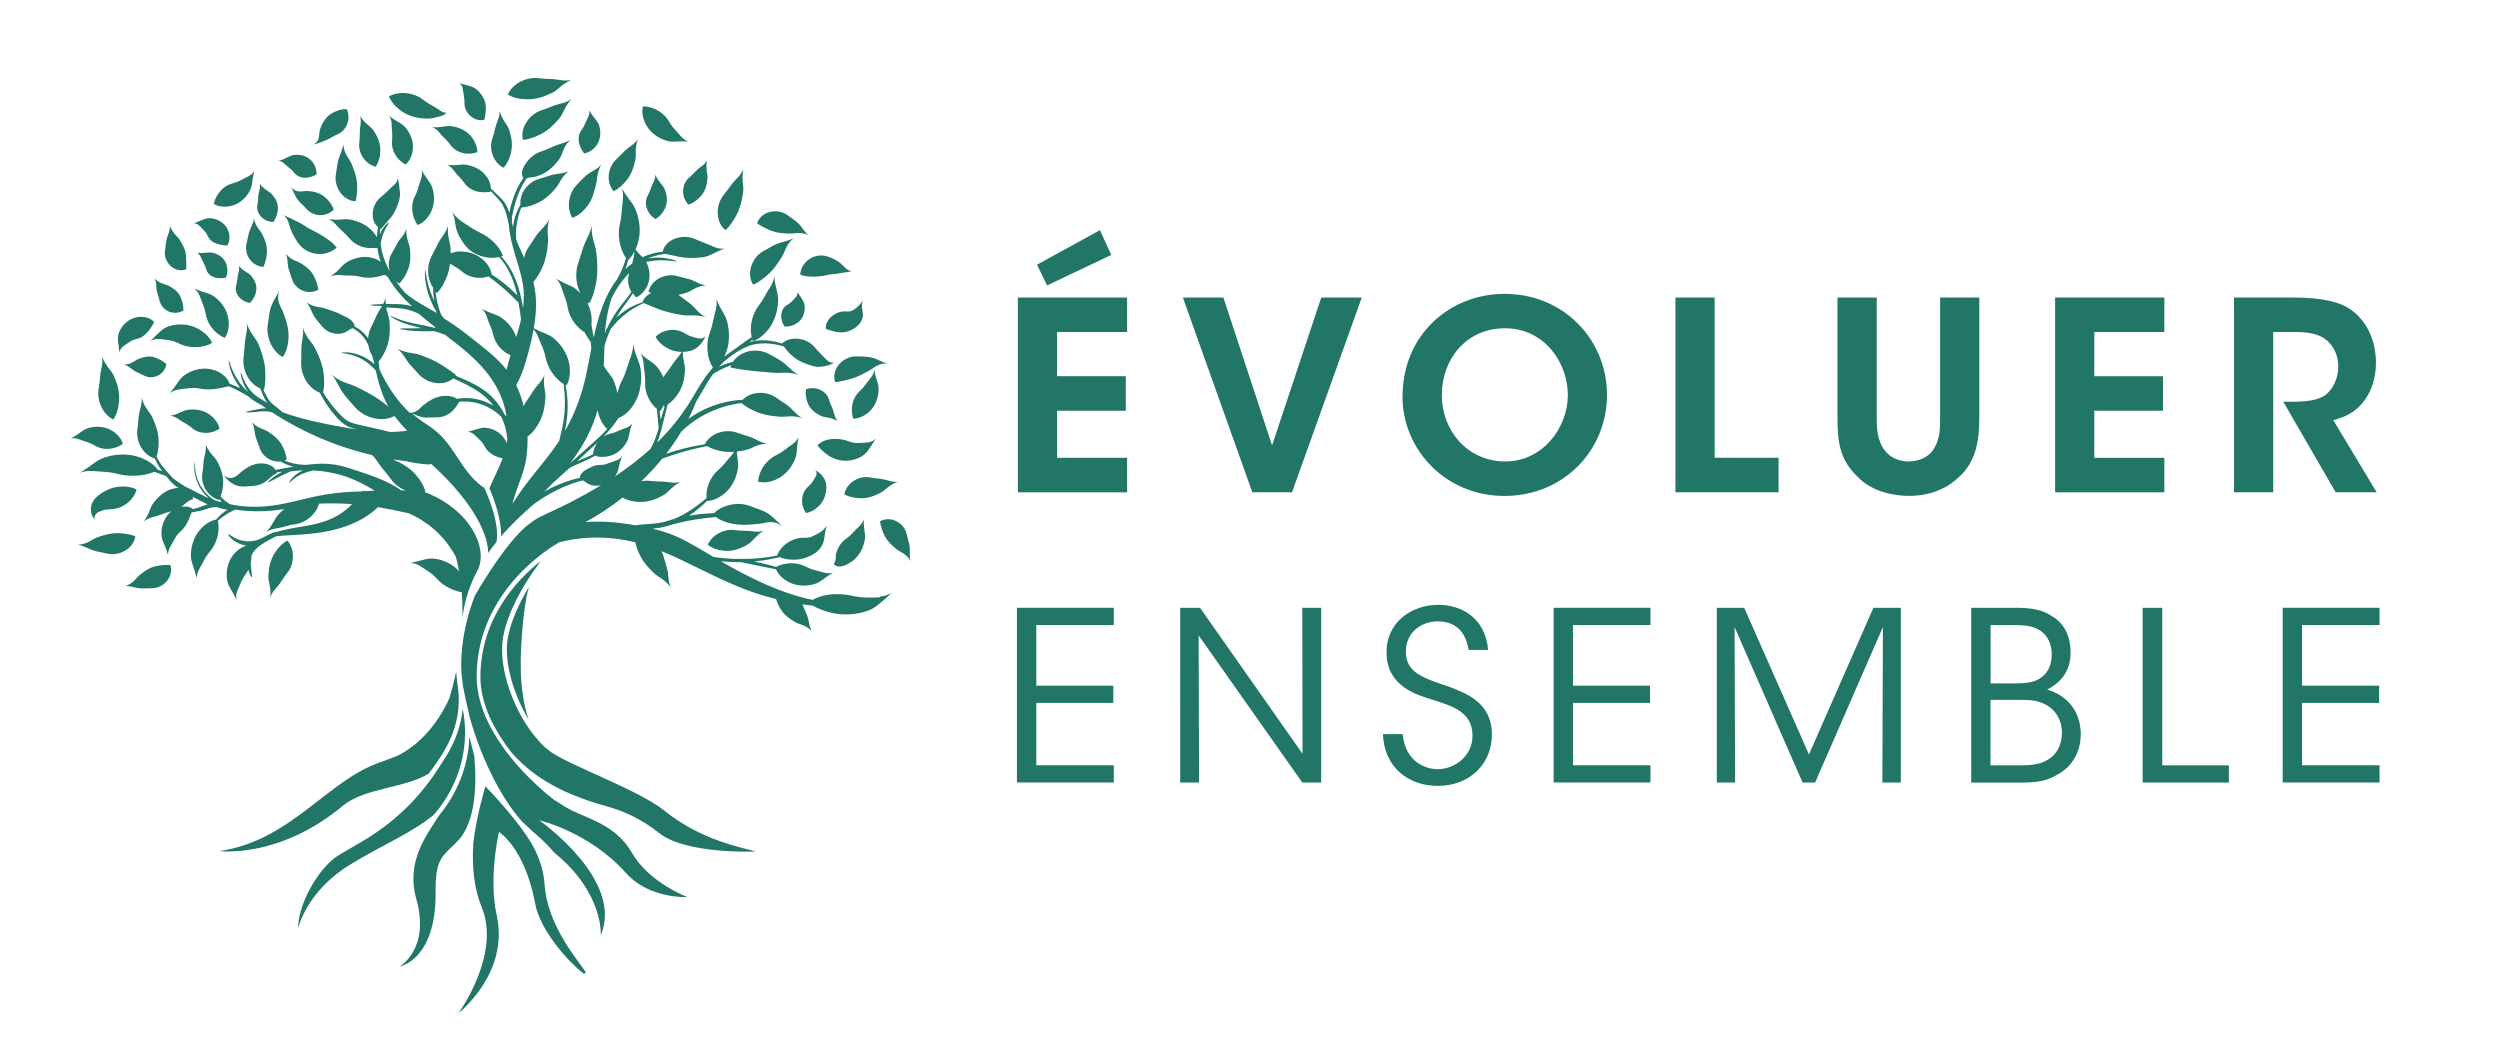 <?xml version="1.0" encoding="UTF-8"?><svg id="a" xmlns="http://www.w3.org/2000/svg" viewBox="0 0 345.6 145.91"><defs><style>.b{fill:#217667;}</style></defs><g><g><path class="b" d="M140.71,41.13h15.1v4.77h-9.68v6.11h9.5v4.77h-9.5v6.51h9.68v4.77h-15.1v-26.92Zm11.35-9.31l1.56,3.42-8.88,4.22-1.38-2.87,8.69-4.77Z"/><path class="b" d="M163.52,41.13h5.6l6.73,20.44,6.8-20.44h5.6l-9.64,26.92h-5.49l-9.6-26.92Z"/><path class="b" d="M193.89,54.81c0-8.62,6.62-14.19,14.11-14.19,8.15,0,14.15,6.33,14.15,13.97s-5.97,13.97-14.19,13.97-14.08-6.51-14.08-13.71v-.04Zm5.42-.22c0,4.91,3.53,9.2,8.77,9.2s8.66-4.73,8.66-9.17-3.2-9.24-8.69-9.24-8.73,4.44-8.73,9.17v.04Z"/><path class="b" d="M231.61,41.13h5.42v22.15h8.84v4.77h-14.26v-26.92Z"/><path class="b" d="M259.44,41.13v16.55c0,1.35,.04,2.73,.76,4.07,.66,1.16,1.86,2.04,3.64,2.04s3.02-.84,3.6-1.93c.76-1.31,.76-2.73,.76-4.18v-16.55h5.42v16.55c0,4-.76,6.4-2.84,8.29-1.64,1.56-3.93,2.58-6.91,2.58-1.93,0-5.02-.51-7.02-2.58-2.47-2.36-2.84-4.69-2.84-8.29v-16.55h5.42Z"/><path class="b" d="M284.1,41.13h15.1v4.77h-9.68v6.11h9.49v4.77h-9.49v6.51h9.68v4.77h-15.1v-26.92Z"/><path class="b" d="M308.84,41.13h8.15c4.18,0,6.58,.65,8.04,1.71,2.22,1.6,3.42,4.33,3.42,7.31,0,1.96-.55,3.71-1.46,5.02-1.16,1.71-2.69,2.47-4.44,2.91l6,9.97h-5.67l-7.24-12.51h1.05c1.78,0,3.71-.11,4.84-.98,1.05-.87,1.71-2.29,1.71-3.93s-.8-3.13-2-3.89c-.98-.62-2.29-.84-3.82-.84h-3.17v22.15h-5.42v-26.92Z"/></g><g><path class="b" d="M140.58,84.02h13.39v2.38h-10.71v8.39h10.64v2.38h-10.64v8.62h10.71v2.38h-13.39v-24.16Z"/><path class="b" d="M180.06,104.2l-.03-20.18h2.61v24.16h-2.61l-14.33-20.34,.06,20.34h-2.61v-24.16h2.74l14.17,20.18Z"/><path class="b" d="M193.9,101.46c.39,4.02,3.33,4.87,4.83,4.87,2.51,0,4.83-1.93,4.83-4.6,0-3.4-2.91-4.15-5.71-5.06-1.96-.59-6.17-1.83-6.17-6.4-.07-4.28,3.49-6.66,7.18-6.66,3,0,6.47,1.67,6.86,6.24h-2.68c-.29-1.57-1.08-3.95-4.28-3.95-2.42,0-4.41,1.63-4.41,4.15-.03,2.94,2.35,3.66,6.01,4.9,2.29,.88,5.88,2.16,5.88,6.6,0,3.95-2.97,7.09-7.48,7.09-4.05,0-7.41-2.55-7.58-7.15h2.71Z"/><path class="b" d="M214.77,84.02h13.39v2.38h-10.71v8.39h10.65v2.38h-10.65v8.62h10.71v2.38h-13.39v-24.16Z"/><path class="b" d="M237.33,108.18v-24.16h3.79l8.95,20.28,8.91-20.28h3.79v24.16h-2.55l.07-21.49-9.37,21.49h-1.73l-9.4-21.49,.07,21.49h-2.51Z"/><path class="b" d="M272.49,84.02h6.37c2.19,0,3.69,.39,4.77,1.14,1.96,1.11,2.61,3.13,2.61,5.03,0,2.84-1.6,4.28-3.23,5.13,4.34,1.34,4.64,5.03,4.64,6.14-.03,2.61-1.24,4.57-3.3,5.65-1.44,.88-2.81,1.08-5.19,1.08h-6.66v-24.16Zm2.68,10.45h3.66c1.11,0,2.09-.13,2.84-.49,1.54-.85,1.96-2.12,1.96-3.59,0-1.76-.95-2.97-1.96-3.43-.62-.33-1.44-.52-3-.56h-3.49v8.07Zm0,11.33h4.38c.98,0,2.06-.1,2.94-.46,1.44-.62,2.51-1.86,2.55-4.02,0-1.96-1.04-3.4-2.58-4.08-1.08-.46-1.89-.49-3.4-.49h-3.89v9.04Z"/><path class="b" d="M296.2,84.02h2.71v21.78h9.21v2.38h-11.92v-24.16Z"/><path class="b" d="M315.56,84.02h13.39v2.38h-10.71v8.39h10.65v2.38h-10.65v8.62h10.71v2.38h-13.39v-24.16Z"/></g></g><g><path class="b" d="M26.55,59.18c1.02,.86,2.59,.89,3.8,.08-.17-.8-.75-1.5-1.41-1.97-.79-.57-1.81-.75-2.78-.66-.96,.1-1.19,.53-2.64,.87,.8,.02,1.24,.58,2,.97,.34,.18,.73,.45,1.03,.7Z"/><path class="b" d="M24.7,47.47c.68,.34,1.46,.52,2.29,.52,.82,0,1.67-.17,2.33-.6-.36-.82-1.16-1.55-2.09-2.02-1.1-.57-2.57-.68-3.82-.29-.62,.2-.93,.45-1.29,.77-.35,.32-.76,.7-1.34,1.33,.39-.27,.8-.33,1.22-.32,.42,.02,.85,.11,1.34,.17,.45,.06,.97,.23,1.36,.43Z"/><path class="b" d="M37.82,41.64c-.24,.45-.46,.95-.56,1.57-.08,.55-.18,1.2-.25,1.74-.07,.46-.05,.93,.03,1.36,.08,.43,.21,.85,.4,1.24,.37,.78,.95,1.44,1.64,1.81,.54-.72,.78-1.77,.81-2.76,.04-1.22-.33-2.29-.68-3.25-.17-.49-.35-.77-.53-1.17-.16-.39-.38-.92-.11-1.91-.26,.51-.51,.91-.75,1.36Z"/><path class="b" d="M15.67,57.99c.51-.73,.74-1.73,.8-2.66,.06-1.12-.23-2.24-.68-3.26-.45-1.03-.95-1.1-1.68-2.76,.19,.98-.2,1.7-.27,2.81-.03,.5-.11,1.1-.2,1.59-.31,1.7,.62,3.63,2.03,4.28Z"/><path class="b" d="M13.14,61.61c.57,.35,1.22,.48,1.88,.44,.66-.04,1.36-.26,1.96-.68-.21-.8-.88-1.5-1.65-1.92-.92-.51-2.07-.56-3.07-.29-.5,.14-.77,.34-1.1,.58-.33,.25-.71,.52-1.38,.89,.8-.2,1.38,.24,2.21,.47,.38,.11,.81,.3,1.14,.51Z"/><path class="b" d="M14.13,70.57c.32-.12,.8-.16,1.25-.18,1.59-.06,3.11-1.25,3.5-2.72-.76-.41-1.76-.48-2.65-.36-.54,.07-1.06,.24-1.54,.49-.46,.23-1.02,.56-1.5,1.06-.46,.5-.61,.97-.63,1.46,0,.25,.02,.51,.11,.78,.08,.27,.25,.57,.51,.71-.21-.22-.11-.58,.11-.79,.22-.23,.49-.31,.84-.44Z"/><path class="b" d="M18.71,74.14c-.79-.33-1.68-.42-2.45-.44-.93,0-1.82,.23-2.74,.56-.46,.16-.73,.34-1.09,.55-.36,.19-.81,.43-1.68,.52,.94,.1,1.51,.64,2.57,.88,.48,.1,1.06,.23,1.54,.33,.84,.19,1.79,0,2.52-.47,.73-.46,1.23-1.18,1.33-1.92Z"/><path class="b" d="M38.86,80.39c.25-.4,.58-.85,.87-1.22,1.02-1.28,1.01-3.32,0-4.44-.76,.39-1.39,1.12-1.83,1.85-.53,.88-.75,1.92-.79,2.96-.05,1.04,.37,1.33,.26,3.03,.27-.89,.94-1.3,1.5-2.17Z"/><path class="b" d="M21.38,78.31c-.74,.19-1.34,.59-1.98,1.11-.32,.25-.5,.49-.76,.76-.26,.26-.59,.59-1.33,.85,.82-.09,1.41,.33,2.39,.32,.44-.01,.98-.03,1.42-.04,.79-.02,1.56-.46,2.03-1.09,.48-.63,.62-1.43,.4-2.11-.8-.07-1.56,.05-2.18,.2Z"/><path class="b" d="M79.11,30.11c.83-.27,1.58-.94,2.12-1.67,.33-.44,.57-.95,.73-1.41,.17-.47,.26-.89,.39-1.35,.13-.46,.16-.8,.21-1.22,.06-.42,.17-.93,.54-1.71-.58,.75-1.38,.87-2.23,1.65-.38,.35-.84,.83-1.19,1.21-.62,.67-.91,1.45-1.01,2.24-.09,.8,.05,1.61,.44,2.27Z"/><path class="b" d="M40.38,38.64c.23,.72,.83,1.31,1.54,1.57,.71,.27,1.49,.2,2.09-.18-.11-.79-.4-1.48-.71-2.03-.37-.65-.93-1.1-1.61-1.54-.34-.22-.61-.31-.95-.46-.33-.15-.74-.35-1.23-.92,.36,.71,.15,1.38,.44,2.27,.13,.4,.3,.89,.43,1.29Z"/><path class="b" d="M46.54,34.22c-.52-.73-1.43-1.29-2.13-1.72-.43-.26-.83-.46-1.19-.65-.37-.18-.71-.36-1.15-.66-.43-.3-.77-.46-1.19-.66-.42-.18-.92-.48-1.71-.79,.38,.25,.58,.63,.72,1.04,.15,.41,.24,.88,.51,1.42,.23,.48,.6,1.14,1.01,1.63,.34,.43,.81,.76,1.31,.98,.5,.21,1.01,.31,1.49,.3,.96,0,1.77-.36,2.34-.9Z"/><path class="b" d="M57.72,31.11c.8-.27,1.48-1.01,1.87-1.83,.49-.98,.5-2.18,.21-3.21-.15-.52-.36-.8-.6-1.14-.25-.34-.54-.74-.92-1.43,.21,.84-.21,1.46-.42,2.34-.1,.4-.28,.87-.48,1.23-.33,.62-.45,1.31-.39,2.02,.06,.7,.3,1.41,.74,2.02Z"/><path class="b" d="M32.65,39.46c-.29,1.08,.54,2.17,1.89,2.42,.54-.52,.82-1.17,.89-1.76,.09-.71-.2-1.37-.67-1.94-.47-.57-.97-.55-1.79-1.46,.25,.57-.1,1.06-.15,1.75-.02,.31-.09,.69-.17,1Z"/><path class="b" d="M31.06,46.72c.52-.69,.67-1.75,.5-2.71-.19-1.16-.92-2.22-1.82-2.92-.45-.35-.8-.46-1.21-.59-.42-.12-.9-.28-1.67-.61,.73,.55,.81,1.32,1.2,2.19,.17,.4,.32,.9,.38,1.32,.11,.72,.42,1.38,.88,1.96,.45,.57,1.05,1.06,1.75,1.36Z"/><path class="b" d="M19.35,49.53c-.34,.12-.56,.28-.86,.46-.29,.17-.66,.37-1.33,.43,.68,.12,1,.68,1.74,1.02,.33,.14,.74,.34,1.08,.51,.59,.3,1.33,.26,1.91-.06,.59-.31,1-.89,1.11-1.57-.58-.5-1.2-.79-1.73-.95-.64-.18-1.25-.06-1.93,.18Z"/><path class="b" d="M22.1,41.68c.17,.65,.69,1.18,1.32,1.42,.63,.24,1.35,.18,1.94-.18,0-.77-.2-1.44-.44-1.95-.29-.61-.79-1.01-1.43-1.37-.32-.18-.59-.25-.92-.36-.32-.12-.72-.26-1.21-.74,.36,.61,.15,1.22,.39,2.01,.12,.35,.24,.79,.34,1.16Z"/><path class="b" d="M37.57,56.52l.02-.02s.06,.05,.09,.07c-.04-.02-.07-.04-.11-.05Z"/><path class="b" d="M34.5,75.57c.06,0,.12,0,.19,0-.05,.04-.1,.09-.15,.13-.01-.04-.02-.08-.03-.12Z"/><path class="b" d="M103.03,73.38c-.44,0-.98-.04-1.42-.1-1.52-.23-3.16,.66-3.77,2.03,.66,.54,1.59,.79,2.46,.84,1.04,.05,2.08-.3,2.98-.83,.9-.53,.91-1.03,2.28-1.96-.84,.32-1.54,0-2.53,.02Z"/><path class="b" d="M107.27,62.94c-.69,.33-1.26,.86-1.7,1.49-.43,.63-.72,1.38-.77,2.15,.84,.24,1.89,.03,2.76-.43,1.05-.54,1.86-1.53,2.31-2.59,.23-.53,.25-.9,.29-1.34,.03-.45,.07-.96,.24-1.8-.39,.85-1.14,1.13-1.91,1.76-.35,.28-.82,.57-1.22,.76Z"/><path class="b" d="M113.43,57.46c.73,.36,1.17,.12,2.38,.74-.51-.5-.44-1.15-.79-1.87-.16-.32-.31-.74-.42-1.09-.38-1.24-1.87-1.91-3.18-1.42-.12,.77,.05,1.51,.33,2.1,.34,.7,.95,1.19,1.68,1.54Z"/><path class="b" d="M111.42,70.92c.78-.13,1.47-.61,1.96-1.16,.29-.33,.5-.72,.64-1.13,.15-.43,.24-.96,.21-1.48-.03-.52-.2-.85-.43-1.19-.23-.32-.56-.74-1.11-.93,.22,.18,.24,.46,.14,.71-.1,.25-.28,.48-.45,.77-.16,.27-.43,.56-.69,.79-.96,.86-1.09,2.46-.27,3.62Z"/><path class="b" d="M115.89,78.3c.26,.04,.57-.02,.83-.11,.26-.09,.51-.24,.7-.35,.2-.11,.38-.24,.55-.38,.84-.67,1.36-1.71,1.56-2.74,.18-1.03-.17-1.37-.13-2.97-.22,.84-.89,1.18-1.49,1.87-.27,.32-.65,.65-.99,.89-.58,.42-.99,1.01-1.24,1.68-.14,.36-.13,.61-.15,.9,.02,.26-.09,.6-.28,.87,.15,.19,.37,.31,.63,.36Z"/><path class="b" d="M109.5,41.62c-.17,.2-.44,.4-.69,.54-.43,.23-.72,.69-.8,1.24-.08,.54,.06,1.16,.42,1.74,.75,.05,1.42-.21,1.9-.58,.56-.42,.92-1.2,.92-2.08,0-.43-.14-.72-.31-1.03-.18-.3-.4-.67-.76-1.07,.1,.24,0,.48-.14,.67-.15,.19-.36,.36-.54,.57Z"/><path class="b" d="M89.54,27.05c-.59,1.08-.12,2.48,1.06,3.23,.68-.37,1.15-1.01,1.4-1.64,.3-.76,.22-1.61-.08-2.39-.3-.78-.78-.9-1.35-2.11,.1,.69-.36,1.15-.59,1.88-.1,.33-.27,.72-.44,1.03Z"/><path class="b" d="M47.43,19.97c-.07,.94-.59,1.54-.77,2.63-.07,.49-.16,1.09-.24,1.58-.13,.86,.14,1.81,.68,2.5,.53,.7,1.3,1.12,2.05,1.15,.24-.82,.25-1.71,.21-2.47-.07-.92-.36-1.78-.74-2.66-.19-.44-.38-.71-.6-1.06-.2-.35-.47-.79-.58-1.66Z"/><path class="b" d="M56.07,22.75c.62-.53,.96-1.42,1.01-2.26,.07-1.02-.35-2.04-.99-2.82-.65-.76-1.13-.71-2.3-1.66,.48,.65,.3,1.34,.41,2.18,.05,.38,.05,.85,0,1.24-.16,1.3,.58,2.6,1.86,3.32Z"/><path class="b" d="M44.84,27.19c-.62-.5-1.43-.73-2.21-.78-.38-.03-.65,.04-1,.06-.17,0-.37,0-.6-.06-.23-.07-.51-.21-.78-.54,.19,.41,.35,.74,.53,1.11,.18,.36,.4,.72,.74,1.04,.31,.29,.64,.62,.91,.92,.46,.51,1.15,.8,1.84,.8,.69,0,1.37-.26,1.87-.77-.26-.75-.77-1.35-1.29-1.77Z"/><path class="b" d="M36.9,34.74c.02-.78-.23-1.49-.59-2.24-.18-.37-.37-.6-.59-.9-.21-.3-.47-.68-.62-1.43-.04,.81-.54,1.3-.74,2.22-.08,.41-.2,.92-.29,1.34-.17,.74,.03,1.56,.49,2.16,.45,.61,1.15,.98,1.86,1,.34-.73,.46-1.49,.48-2.15Z"/><path class="b" d="M28.51,37.22c.28,.99,1.37,1.44,2.71,1.17,.31-.68,.25-1.43,.01-2.02-.29-.71-.95-1.18-1.7-1.4-.75-.2-1.13,.1-2.32-.03,.55,.25,.59,.85,.93,1.4,.15,.25,.29,.58,.37,.87Z"/><path class="b" d="M86.72,24.8c.58-.77,.89-1.68,1.09-2.64,.1-.48,.08-.81,.08-1.23,0-.41,.02-.91,.3-1.71-.49,.78-1.22,1.01-1.95,1.76-.32,.34-.73,.74-1.07,1.07-.6,.56-.96,1.39-1.02,2.21-.06,.82,.18,1.62,.68,2.18,.76-.37,1.4-1.01,1.89-1.65Z"/><path class="b" d="M82.56,19.95c.48-.75,.53-1.72,.27-2.57-.13-.42-.32-.66-.55-.95-.24-.28-.5-.61-.84-1.18,.16,.67-.29,1.13-.53,1.8-.12,.31-.31,.65-.51,.91-.67,.89-.51,2.13,.35,3.25,.77-.12,1.43-.65,1.82-1.28Z"/><path class="b" d="M69.59,23.19c.59-.61,.93-1.47,1.09-2.28,.19-.97,.03-1.98-.29-2.93-.32-.95-.82-1.07-1.33-2.64,.07,.89-.41,1.48-.62,2.46-.09,.44-.24,.96-.39,1.39-.51,1.49,.21,3.32,1.54,4Z"/><path class="b" d="M59.74,17.59c.77,.25,1.05,.9,1.69,1.49,.29,.27,.61,.63,.84,.95,.8,1.1,2.35,1.52,3.72,1,0-.82-.4-1.63-.92-2.24-.63-.74-1.57-1.16-2.52-1.33-.95-.16-1.29,.21-2.79,.12Z"/><path class="b" d="M51.93,23.05c.47-.67,.65-1.54,.65-2.32,0-.94-.37-1.84-.91-2.63-.53-.79-1.03-.78-1.92-2.06,.29,.78-.03,1.43-.01,2.36,0,.42-.02,.92-.07,1.34-.18,1.45,.84,2.94,2.26,3.31Z"/><path class="b" d="M40.68,23.89c.66,.84,1.87,.9,3.08,.23,.04-.76-.3-1.47-.77-1.96-.57-.59-1.42-.82-2.24-.75-.81,.08-1.06,.5-2.26,.84,.64,.02,.93,.56,1.48,.95,.25,.18,.52,.44,.71,.69Z"/><path class="b" d="M37.81,30.67c.43-.62,.6-1.31,.61-1.89,.01-.7-.31-1.31-.79-1.87-.47-.57-.98-.54-1.76-1.55,.22,.62-.14,1.12-.17,1.87,0,.33-.06,.74-.12,1.09-.22,1.21,.85,2.36,2.22,2.36Z"/><path class="b" d="M28.18,31.84c.21,.2,.42,.5,.53,.77,.2,.46,.51,.75,.96,.96,.45,.2,1.04,.34,1.74,.38,.43-.64,.4-1.55,.05-2.26-.41-.87-1.36-1.43-2.28-1.52-.46-.05-.76,.06-1.1,.19-.34,.14-.73,.3-1.31,.52,.65-.03,.95,.54,1.42,.96Z"/><path class="b" d="M16.52,48.71c.12-.74,.77-.99,1.35-1.42,.28-.19,.65-.36,.97-.42,.55-.12,.98-.37,1.37-.77,.39-.39,.77-.92,1.1-1.57-.52-.62-1.53-.86-2.43-.67-1.1,.2-2.03,1.09-2.41,2.07-.2,.49-.18,.84-.15,1.24,.05,.4,.09,.86,.19,1.55Z"/><path class="b" d="M23.65,36.82c.61,.54,1.46,.69,2.1,.38,.01-.79,0-1.45-.05-1.99-.06-.64-.35-1.2-.76-1.9-.39-.7-.89-.79-1.47-2.09,.1,.75-.36,1.25-.49,2.14-.06,.41-.13,.91-.18,1.33-.1,.76,.23,1.6,.85,2.13Z"/><path class="b" d="M106.26,37.87c.72-.66,1.26-1.46,1.8-2.33,.27-.43,.38-.75,.55-1.15,.18-.38,.41-.87,1.1-1.48-.87,.51-1.69,.46-2.73,1-.46,.25-1.02,.55-1.48,.82-.81,.45-1.43,1.3-1.68,2.19-.26,.89-.13,1.81,.31,2.44,.8-.36,1.53-.94,2.13-1.49Z"/><path class="b" d="M100.3,31.83c.64-.62,1.14-1.41,1.54-2.16,.47-.9,.74-1.94,.88-3.04,.15-1.09-.23-1.43,.02-3.23-.35,.94-1.07,1.34-1.72,2.25-.29,.42-.67,.9-.99,1.31-.56,.7-.87,1.68-.81,2.62,.05,.94,.46,1.79,1.09,2.24Z"/><path class="b" d="M95.18,28.29c.75-.25,1.36-.76,1.79-1.28,.52-.62,.74-1.4,.82-2.24,.1-.84-.3-1.17-.05-2.6-.33,.69-.99,.87-1.58,1.51-.26,.29-.61,.62-.91,.88-.52,.46-.81,1.14-.82,1.83-.02,.69,.24,1.38,.74,1.89Z"/><path class="b" d="M74.84,15.25c-.84,.27-1.61,.9-2.09,1.67-.49,.77-.66,1.68-.45,2.42,.88-.09,1.77-.44,2.54-.84,.92-.49,1.73-1.23,2.44-2.09,.71-.85,.57-1.34,1.71-2.73-.78,.62-1.6,.58-2.63,1-.46,.2-1.04,.4-1.52,.56Z"/><path class="b" d="M63.96,12.22c.07,.29,.08,.61,.16,.95,.07,.32,.1,.73,.09,1.09-.02,.61,.26,1.25,.79,1.74,.52,.49,1.28,.74,1.96,.55,.18-.76,.25-1.42,.18-2.04-.09-.72-.52-1.49-1.22-2.11-.35-.3-.66-.41-1.02-.52-.37-.1-.79-.24-1.41-.37,.28,.17,.41,.42,.47,.72Z"/><path class="b" d="M117.04,63.69c.7-.02,1.37-.22,1.94-.52,.56-.31,.81-.62,1.09-1,.26-.38,.57-.83,1.01-1.54-.32,.33-.71,.47-1.1,.53-.4,.06-.82,.05-1.29,.08-.42,.02-.93-.06-1.3-.21-.33-.13-.62-.21-.97-.27-.34-.06-.74-.1-1.16-.08-.84,.02-1.78,.3-2.26,.91,.57,.67,1.21,1.27,2.11,1.71,.53,.26,1.23,.42,1.93,.4Z"/><path class="b" d="M120.21,65.99c-.77-.13-1.6,.08-2.25,.52-.65,.44-1.11,1.1-1.24,1.83,.73,.4,1.59,.53,2.35,.54,.91,0,1.78-.3,2.62-.74,.42-.22,.65-.44,.96-.7,.31-.25,.68-.55,1.44-.84-.86,.11-1.47-.32-2.46-.42-.44-.04-.98-.12-1.42-.19Z"/><path class="b" d="M121.46,53.95c.03-.52-.08-.85-.2-1.24-.13-.39-.27-.85-.4-1.61-.07,.83-.67,1.26-1.16,1.99-.22,.33-.54,.7-.84,.96-1,.91-1.36,2.41-.91,3.83,.83,0,1.69-.45,2.32-1.07,.76-.74,1.14-1.83,1.19-2.87Z"/><path class="b" d="M125.67,75.14c-.11-.43-.24-.95-.35-1.39-.19-.76-.8-1.43-1.52-1.75-.72-.33-1.54-.29-2.15,.08,.12,.8,.4,1.51,.69,2.08,.35,.68,.88,1.17,1.52,1.7,.32,.26,.58,.39,.91,.58,.31,.2,.71,.45,1.12,1.12-.26-.79,.01-1.45-.21-2.41Z"/><path class="b" d="M116.93,43.06c-.5-.06-1.13,.09-1.75,.52-.62,.42-1.12,1.18-1.01,1.9,.77,.24,1.37,.46,2.09,.47,.43,0,.91-.08,1.41-.32,.5-.23,1.04-.64,1.36-1.19,.33-.55,.28-.93,.22-1.31-.03-.2-.07-.4-.09-.65-.02-.25-.03-.55,.13-.95-.26,.39-.48,.66-.75,.9-.26,.24-.54,.42-.78,.52-.22,.11-.54,.14-.85,.1Z"/><path class="b" d="M115.9,50.49c-.58,.74-.72,1.67-.42,2.35,.84-.12,1.62-.33,2.29-.51,.79-.23,1.47-.61,2.25-1.03,.2-.11,.36-.19,.51-.31,.16-.1,.31-.2,.47-.31,.34-.19,.79-.46,1.68-.44-.48-.1-.84-.29-1.25-.47-.4-.19-.85-.36-1.42-.43-.51-.04-1.14-.09-1.67-.08-.92-.01-1.88,.49-2.44,1.23Z"/><path class="b" d="M110.63,37.97c.77,.31,1.68,.29,2.36,.26,.41-.02,.75-.08,1.05-.14,.31-.06,.57-.15,.97-.18,.41-.02,.74-.08,1.15-.15,.2-.04,.43-.07,.69-.11,.27-.04,.58-.08,.91-.18-.37,0-.66-.2-.92-.45-.27-.25-.52-.58-.98-.87-.41-.27-1.05-.58-1.59-.73-.47-.14-.98-.14-1.44-.02-.46,.11-.86,.32-1.18,.59-.64,.53-.98,1.25-1.03,1.98Z"/><path class="b" d="M61.53,15.52h0Z"/><path class="b" d="M61.59,15.54l-.02-.02s0,0,0,0h0s.03,.03,.02,.02Z"/><path class="b" d="M55.63,15.45c.99,.65,2.2,.93,3.37,.95,.58,.01,.94-.09,1.38-.21l.35-.09c.14-.03,.28-.07,.42-.12,.14-.06,.29-.13,.4-.23,.05-.05,.09-.11,.08-.16,0-.04-.04-.05-.07-.06-.02,.01-.07,.02-.13,.02-.14,0-.32-.08-.44-.17-.36-.23-.75-.52-1.22-.77-.43-.23-.93-.55-1.31-.85-1.33-1.01-3.32-1.2-4.69-.44,.31,.84,1.06,1.6,1.88,2.14Z"/><path class="b" d="M45.6,19.12c.33-.2,.74-.41,1.1-.57,1.25-.55,1.84-2.16,1.24-3.46-.79-.03-1.54,.25-2.13,.61-.7,.44-1.17,1.14-1.48,1.93-.16,.39-.18,.7-.21,1.06-.02,.18-.04,.37-.13,.6-.09,.22-.25,.51-.7,.68,.53-.08,.88-.25,1.25-.38,.37-.15,.7-.26,1.07-.48Z"/><path class="b" d="M32.09,28.43c1.04-.28,1.91-1.08,2.41-1.99,.25-.46,.3-.8,.36-1.2,.05-.41,.12-.88,.29-1.62-.39,.72-1.11,.85-1.85,1.28-.34,.19-.78,.36-1.15,.45-.64,.16-1.19,.51-1.63,.99-.44,.49-.8,1.11-.97,1.84,.7,.45,1.68,.49,2.54,.25Z"/><path class="b" d="M92.09,19.44c.54,.17,.9,.15,1.33,.13,.44-.03,.94-.05,1.76-.01-.86-.26-1.2-.96-1.86-1.63-.3-.31-.61-.73-.81-1.1-.36-.63-.88-1.14-1.5-1.51-.63-.37-1.36-.61-2.12-.63-.24,.83,0,1.86,.49,2.68,.58,1.01,1.63,1.73,2.7,2.06Z"/><path class="b" d="M109.04,32.28c.43,.02,.73-.04,1.12-.07,.38-.01,.87-.04,1.63,.31-.36-.27-.58-.58-.83-.91-.24-.34-.51-.69-.92-1.01-.38-.28-.84-.63-1.24-.9-.69-.49-1.66-.61-2.48-.37-.82,.24-1.45,.84-1.66,1.54,.67,.48,1.4,.81,2.02,1.05,.75,.28,1.51,.34,2.37,.37Z"/><path class="b" d="M76.24,12.88c1.03-.5,1.07-1.01,2.72-1.84-.99,.25-1.75-.1-2.87-.12-.51,0-1.12-.05-1.62-.11-1.75-.22-3.66,.81-4.27,2.26,.76,.47,1.79,.65,2.74,.66,1.14,0,2.28-.35,3.3-.86Z"/><path class="b" d="M64.69,98.47c.04,.19,.08,.37,.12,.59,.03,.13,.08,.28,.12,.41-.08-.32-.16-.66-.24-1.01Z"/><path class="b" d="M73.13,81.11c-1.33,2.22-2.51,4.75-2.92,7.02-.61,3.38,.82,7.96,2.86,11.32-1.36-4.08-1.21-8.75-.8-13.06,.17-1.78,.37-3.57,.86-5.29Z"/><path class="b" d="M121.61,82.57c-.57,.05-1.15,.02-1.84,.03-.62,0-1.37-.1-1.97-.24-1.03-.24-2.19-.3-3.32-.14-.8,.11-1.55,.36-2.16,.71-4.46-.94-8.66-3.03-12.67-5.34,.73,.07,1.5,.12,2.28,.12,.17,0,.34,0,.51,0,.24,.05,.54,.11,.89,.19,1.14,.23,2.68,.55,3.95,.8,.3,.72,.99,1.37,1.76,1.77,1.05,.55,2.35,.61,3.45,.3,.55-.15,.85-.37,1.21-.62,.35-.27,.77-.56,1.48-.99-.87,.27-1.55-.13-2.48-.33-.42-.1-.91-.28-1.29-.49-.65-.34-1.36-.49-2.09-.48-.68,.02-1.39,.17-2.03,.5-.95-.26-2.06-.54-3.03-.75,.73-.07,1.45-.16,2.12-.29,.5-.09,.97-.19,1.42-.3,.69,.3,1.52,.4,2.29,.34,.56-.04,1.07-.16,1.64-.39,.29-.12,.59-.27,.88-.47,.3-.2,.57-.45,.77-.71,.41-.53,.48-.91,.56-1.36,.08-.45,.13-.96,.34-1.8-.44,.83-1.2,1.13-1.96,1.51-.36,.18-.76,.22-1.17,.2-.34-.02-.75,.04-1.15,.16-.39,.12-.77,.29-1.11,.52-.67,.44-1.21,1.07-1.47,1.78-.35,.07-.72,.13-1.1,.19-1.15,.18-2.43,.28-3.7,.28-.09-.02-.17-.03-.24-.04v.04c-.16,0-.31,0-.46,0-1.15-.02-2.28-.13-3.29-.28-.25-.14-.49-.29-.73-.43-1.75-1.04-3.5-2.11-5.41-2.81-.75-.27-1.51-.48-2.28-.67,.74-.07,1.54-.18,2.32-.45,.03,0,.05-.02,.08-.03,.32-.09,.68-.19,1.11-.29,1.48-.38,3.42-.69,5.23-.83,.65,.46,1.49,.77,2.31,.93,1.25,.23,2.42,.13,3.5,.02,.54-.05,.88-.15,1.33-.22,.44-.05,1.03-.12,1.97,.43-.45-.41-.8-.76-1.21-1.12-.41-.35-.87-.7-1.49-.95-.56-.22-1.23-.46-1.77-.65-.47-.17-.97-.25-1.45-.26-.47,0-.95,.06-1.4,.18-.8,.2-1.52,.58-2.02,1.09-1.16,.05-2.36,.17-3.46,.35,.28-.19,.55-.39,.81-.58,.66-.5,1.21-1,1.68-1.45,.88-.02,1.83-.51,2.56-1.17,.9-.81,1.46-1.99,1.67-3.15,.11-.58,.05-.95,0-1.4-.05-.3-.09-.65-.12-1.11,.38-.04,.77-.11,1.15-.19,.52-.12,.83-.27,1.23-.46,.4-.17,.88-.38,1.79-.46-.98-.12-1.57-.68-2.64-1.01-.48-.14-1.07-.33-1.54-.5-.83-.29-1.8-.25-2.62,.06-.82,.31-1.48,.88-1.8,1.56-.22,.03-.44,.07-.67,.11-1.48,.25-3.18,.69-4.66,1.19,.75-.97,1.44-1.99,2.08-3.05,.17-.16,.34-.34,.55-.51,.81-.72,1.88-1.46,3.06-2.04,1.18-.58,2.47-1.01,3.67-1.24,.36-.07,.71-.12,1.04-.16,.64,.55,1.44,.95,2.18,1.26,.96,.38,1.97,.53,3.03,.62,.53,.04,.87,0,1.31-.04,.43-.02,.98-.05,1.87,.24-.9-.5-1.27-1.25-2.24-1.92-.44-.3-.98-.65-1.42-.95-.77-.52-1.8-.72-2.71-.58-.75,.11-1.42,.45-1.86,.92-.4,.02-.83,.05-1.27,.11-1.25,.17-2.61,.56-3.86,1.14-.86,.4-1.66,.88-2.36,1.39,.22-.42,.42-.85,.61-1.28,.16-.36,.31-.73,.46-1.11,.23-.39,.46-.78,.69-1.17,.53-.93,1.07-1.87,1.71-2.73l.02,.02c.18-.1,.4-.24,.68-.39,.48-.27,1.11-.54,1.74-.76-.04,.1-.07,.21-.09,.31,.91,.23,1.9,.31,2.76,.44,.52,.07,1.01,.11,1.53,.15,.55,.05,1.1,.09,1.64,.14,.57,.05,.95,.02,1.43,0,.48-.01,1.06,0,2.03,.27-1-.5-1.43-1.3-2.55-2-.5-.31-1.14-.68-1.7-.95-.97-.49-2.29-.51-3.29-.07-.67,.28-1.2,.74-1.52,1.24-.68,.16-1.37,.41-1.93,.69,.1-.11,.21-.23,.31-.34,.66-.66,1.4-1.24,2.19-1.72h.01s.11-.07,.16-.11c.49-.29,1-.54,1.52-.75,.5-.16,1.06-.28,1.64-.31,.84-.05,1.71,.06,2.48,.24,.23,.06,.46,.12,.67,.18,.37,.58,.88,1.08,1.38,1.48,.38,.3,.79,.54,1.22,.73,.44,.19,.88,.34,1.43,.5,.54,.14,.93,.12,1.38,.05,.22-.03,.47-.09,.74-.17,.27-.08,.57-.21,.82-.43-.32,.15-.66,.03-.92-.19-.27-.22-.5-.51-.84-.83-.15-.15-.32-.32-.49-.51-.18-.2-.36-.4-.52-.58-.55-.63-1.39-1.04-2.23-1.12-.84-.09-1.66,.14-2.22,.63,0,.02,.02,.03,.03,.05-.12-.04-.24-.08-.36-.12-.78-.23-1.68-.38-2.58-.35-.52,.02-1.03,.1-1.5,.22-.02,0-.04,0-.06,0,.13-.1,.26-.2,.38-.29,.02,.06,.04,.13,.06,.19,.88-.27,1.73-1.05,2.34-1.92,.73-1.05,1.09-2.37,1.14-3.62,.04-1.25-.37-1.53-.53-3.43-.12,1.06-.75,1.66-1.27,2.68-.24,.46-.58,.99-.89,1.39-.93,1.22-1.3,2.93-.97,4.33-.26,.18-.54,.37-.8,.56-.62,.44-1.22,.88-1.73,1.24l-.12,.09c-.4,.26-.78,.55-1.15,.85,.14-.27,.25-.56,.35-.85,.42-1.26,.39-2.68,.08-3.94-.32-1.25-.8-1.4-1.52-3.24,.2,1.08-.22,1.87-.43,3.03-.1,.53-.27,1.15-.46,1.63-.59,1.59-.42,3.55,.42,4.86-.34,.39-.68,.79-.98,1.22-.86,1.2-1.55,2.51-2.34,3.75-.76,1.2-1.61,2.35-2.54,3.43-.59,.69-1.21,1.34-1.85,1.97,.2-.5,.37-1.04,.52-1.58,.02-.09,.05-.17,.07-.26h.06c0-.06,0-.13-.01-.2,.24-.91,.46-1.82,.67-2.65,.05-.2,.1-.39,.14-.58,.61-.39,1.13-.99,1.52-1.6,.57-.9,.82-1.97,.87-3.04,.06-.97-.28-1.3-.29-2.64,.36,0,.74-.05,1.1-.15,.55-.16,.85-.4,1.16-.7,.29-.31,.66-.71,.87-1.34-.2,.28-.52,.37-.83,.34-.32-.03-.63-.14-1-.24-.34-.09-.75-.29-1.08-.5-1.18-.75-2.96-.55-3.98,.5,.37,.74,1.08,1.32,1.81,1.68,.45,.22,.91,.34,1.42,.39,.12,.01,.24,.02,.37,.02-.32,.63-.85,1.05-1.3,1.78-.25,.4-.59,.86-.88,1.23-.13,.16-.25,.33-.35,.51-.19-.45-.44-.88-.72-1.26-.71-.91-1.2-.87-2.46-2.06,.54,.79,.4,1.58,.58,2.58,.07,.46,.1,1.01,.08,1.46-.06,1.37,.57,2.78,1.63,3.65,.07,.73,.14,1.51,.19,2.12,.02,.21,.04,.39,.05,.54-.31,1.07-.67,2.09-1.13,2.87-1.54,1.4-3.2,2.66-4.94,3.82,.04-.05,.09-.1,.12-.16,.56-.84,.32-1.28,.9-2.65-.48,.63-1.18,.67-1.92,.98-.33,.14-.75,.23-1.08,.22-.28,0-.53,.03-.75,.09-.11,.04-.22,.07-.33,.12-.11,.04-.2,.1-.35,.17-.29,.13-.68,.31-1,.61-.16,.15-.29,.33-.37,.52-.03,.09-.05,.18-.05,.27-.06,.01-.11,.02-.17,.04-1.09,.25-2.27,.66-3.38,1.17-.47,.22-.93,.46-1.36,.71,.38-.39,.77-.77,1.15-1.16l.04-.04c.74-.67,1.53-1.39,2.34-2.12,.99-.5,2.41-1,3.48-1.66h0c.67,.25,1.46,.21,2.15,0,.94-.28,1.71-.99,2.2-1.82,.48-.84,.27-1.28,.81-2.65-.46,.64-1.17,.67-1.92,1.04-.34,.17-.78,.32-1.15,.4-.34,.08-.66,.22-.94,.41,.43-.43,.84-.87,1.2-1.33,.33-.41,.62-.83,.88-1.24,.88-.33,1.76-1.19,2.31-2.19,.76-1.33,.95-2.94,.8-4.34-.16-1.4-.63-1.6-1.07-3.7,.03,1.21-.48,2.02-.83,3.26-.17,.56-.42,1.21-.68,1.7-.3,.58-.51,1.2-.66,1.82-.09-.51-.23-1-.41-1.47-.39-.99-.81-1.19-1.48-2.33,.04-.92,.07-1.84,.11-2.76,.03-.1,.05-.19,.08-.29,.19-.61,.44-1.29,.74-1.97,.09-.13,.2-.26,.33-.42,.65-.82,1.72-1.78,2.72-2.39,.64-.4,1.22-.67,1.55-.83,.76,.35,1.53,.64,2.24,.91,.91,.34,1.9,.55,3.01,.74,1.1,.2,1.47-.14,3.3,.28-.94-.44-1.31-1.22-2.26-1.94-.43-.32-.96-.73-1.42-1.06-.02-.02-.05-.03-.08-.05,.35-.08,.7-.17,1.05-.29,.46-.15,.74-.33,1.1-.53,.36-.19,.81-.42,1.66-.52-.93-.09-1.48-.64-2.52-.9-.47-.11-1.03-.26-1.51-.38-.82-.22-1.75-.07-2.49,.35-.74,.42-1.27,1.1-1.42,1.83,.12,.06,.25,.11,.37,.16-.6,.31-1.05,.79-1.21,1.31-.37,.1-.93,.3-1.54,.63-.71,.36-1.45,.91-2.07,1.48,.47-.82,1.02-1.59,1.54-2.28,.28-.37,.53-.74,.75-1.09,.13,.19,.27,.38,.44,.56,.75-.3,1.34-1.02,1.64-1.8,.37-.93,.25-2.02-.15-2.92-.03-.06-.06-.12-.09-.17,.76-.16,1.63-.26,2.38-.23,1.03,.02,1.82,.22,1.84,.15,.02-.05-.75-.37-1.81-.48-.67-.08-1.45-.05-2.17,.06,.77-.31,1.59-.51,2.37-.62,.67,.14,1.39,.29,2.08,.43,.46,.09,.94,.13,1.45,.14,.51,0,1.09-.02,1.66-.1,.57-.08,.92-.24,1.33-.44,.41-.21,.92-.42,1.69-.78-.46,.1-.87,0-1.26-.14-.4-.15-.8-.37-1.3-.54-.46-.16-1.01-.4-1.49-.61-.82-.37-1.92-.42-2.87-.03-.47,.19-.89,.49-1.18,.85-.23,.28-.37,.6-.43,.91-.74,.09-1.53,.27-2.27,.55-.18,.07-.35,.15-.52,.22-.04-.04-.08-.09-.13-.13-.24-.23-.51-.5-.85-.92,.19-.42,.34-.87,.44-1.33,.3-1.34,.11-2.81-.37-4.06-.24-.62-.49-.95-.79-1.35-.31-.4-.66-.87-1.17-1.74,.36,1.07,.05,1.92,0,3.12-.03,.55-.12,1.2-.25,1.71-.39,1.64-.07,3.54,.83,4.81-.25,.88-.61,1.78-.97,2.46-.11,.22-.22,.4-.31,.56-1.7,2.23-2.56,5.11-3.19,8-.09-.58-.2-1.19-.31-1.8,.06-.52,.04-1.08-.07-1.61-.08-.43-.22-.84-.41-1.23-.01-.08-.03-.17-.03-.24,.06,.05,.13,.1,.19,.15,.53-.83,.82-1.99,1-3.06,.21-1.3,.16-2.65,0-3.95-.08-.65-.21-1.04-.36-1.53-.14-.49-.3-1.09-.3-2.19-.21,1.21-.84,1.94-1.25,3.26-.17,.59-.41,1.31-.6,1.89-.34,1.01-.35,2.2-.06,3.22,.1,.35,.23,.68,.38,.98-.14-.16-.29-.31-.45-.45-.45-.41-.81-.56-1.23-.74-.43-.18-.92-.41-1.7-.87,.73,.69,.79,1.52,1.19,2.5,.18,.45,.34,1.01,.41,1.48,.14,.81,.49,1.57,.99,2.21,.38,.49,.83,.92,1.35,1.23,.25,.47,.53,.91,.79,1.27,.02,.03,.05,.07,.07,.1,.03,.29,.06,.57,.07,.84v.05c-.24,1.22-.46,2.43-.7,3.57-.6,2.77-1.55,5.4-2.95,7.84,.12-.57,.24-1.19,.3-1.82,.1-.98,.11-1.99,.03-2.89-.05-.65-.15-1.24-.25-1.73,.05,.03,.1,.06,.15,.09,.48-.79,.57-1.97,.35-3.05-.25-1.3-1.05-2.51-2.02-3.35-.48-.42-.86-.57-1.3-.76-.41-.16-.87-.36-1.56-.72,.37-2.14,.48-4.3-.06-6.39,.54-.6,.96-1.37,1.28-2.1,.44-1.01,.63-2.11,.74-3.23,.05-.56,0-.92-.03-1.38-.02-.45-.05-1.01,.21-1.94-.48,.95-1.23,1.38-1.9,2.39-.29,.46-.67,1.01-.97,1.46-.29,.43-.5,.94-.6,1.46-.38-.84-.78-1.68-1.1-2.52-.01-.2-.03-.44-.03-.74-.02-.93,.18-2.18,.53-3.16,.07-.19,.14-.37,.21-.54,.85-.04,1.72-.36,2.44-.72,.88-.45,1.61-1.13,2.27-1.9,.33-.38,.48-.69,.69-1.06,.22-.36,.49-.8,1.16-1.37-.85,.44-1.63,.3-2.68,.65-.46,.16-1.04,.34-1.51,.48-.83,.24-1.57,.85-2.02,1.59-.38,.61-.54,1.31-.47,1.95-.14,.23-.28,.49-.41,.79-.31,.68-.53,1.52-.63,2.29-.03-.13-.06-.26-.09-.41-.02-.06-.03-.13-.05-.2-.01-.27,0-.54,0-.81,.07-.34,.16-.76,.29-1.27,.2-.76,.47-1.63,.86-2.49,.24-.52,.52-1.02,.83-1.48,.09-.06,.19-.12,.29-.15,.17-.05,.32-.04,.5-.07,.18-.02,.35-.04,.57-.1,.23-.07,.45-.15,.66-.24,1.02-.43,1.87-1.23,2.51-2.13,.32-.45,.42-.79,.57-1.19,.16-.39,.31-.89,1.05-1.51-.47,.24-.87,.38-1.31,.52-.43,.14-.88,.28-1.35,.51-.42,.21-.96,.42-1.4,.56-.77,.25-1.46,.76-1.96,1.4-.06,.08-.12,.16-.18,.25-.07,.1-.14,.19-.2,.3-.13,.21-.23,.45-.3,.7-.12,.4-.04,.77,.15,1.03-.3,.43-.58,.9-.82,1.38-.38,.77-.65,1.56-.84,2.27,0,0-.01,.02-.02,.03-.08,.26-.14,.53-.19,.79-.03,.12-.05,.23-.07,.34-.07-.22-.15-.44-.25-.66-.16-.38-.38-.75-.65-1.07-.26-.32-.55-.58-.82-.84-.31-.29-.59-.56-.84-.8,0-.68-.35-1.4-.8-1.91-.68-.78-1.55-1.15-2.48-1.34-.93-.18-1.27,.18-2.77-.02,.75,.31,.98,.97,1.61,1.59,.28,.28,.6,.65,.83,.98,.41,.57,.99,.93,1.58,1.09,.59,.16,1.24,.18,1.97,.09,.01-.05,.02-.1,.03-.15,.2,.21,.41,.45,.64,.69,.25,.27,.52,.55,.75,.85,.23,.3,.41,.64,.55,1,.29,.72,.43,1.48,.59,2.12,.14,2.77,1.47,5.49,1.93,8.21,.19,1.13,.17,2.23,.02,3.32-.14-.88-.33-1.85-.63-2.82-.36-1.21-.92-2.39-1.59-3.34-.25-.37-.53-.68-.8-.96,.08-.03,.16-.04,.24-.08-.28-.88-1.01-1.73-1.81-2.37-.49-.39-1.04-.69-1.46-.9-.22-.11-.41-.2-.6-.31-.19-.11-.39-.23-.6-.37-.41-.29-.73-.47-1.11-.72-.38-.25-.83-.61-1.42-1.39,.24,.48,.32,.94,.39,1.43,.08,.49,.15,1.03,.44,1.64,.25,.55,.68,1.24,1.12,1.73,.36,.43,.81,.74,1.24,.96,.42,.21,.85,.37,1.29,.46,.68,.15,1.38,.15,2,0,.28,.31,.56,.65,.82,1.05,.62,.94,1.12,2.1,1.45,3.28,.09,.33,.18,.66,.25,.98-.12-.12-.24-.25-.39-.39-.84-.83-2.06-1.81-3.19-2.54h.03c-.13-.85-.72-1.66-1.44-2.21-.86-.68-2.01-.96-3.08-.93-.49,.02-.8,.12-1.15,.26,0-.17,0-.33,0-.5-.02-.57-.12-.93-.22-1.37-.1-.45-.21-.99-.14-1.95-.29,1.02-.96,1.55-1.47,2.63-.23,.48-.53,1.06-.78,1.53-.45,.81-.6,1.82-.46,2.74,.09,.62,.32,1.2,.65,1.66,0,.07,0,.13,0,.2,0,.53,.06,1.11,.17,1.68-.29-.61-.55-1.25-.72-1.85-.42-1.36-.49-2.47-.56-2.46-.05,0-.1,1.13,.24,2.55,.25,1.13,.8,2.4,1.42,3.4-1.3-.74-2.63-1.43-3.83-2.32-.18-.13-.35-.27-.52-.41-.49-.54-.95-1.11-1.37-1.7,.15,.13,.31,.25,.48,.34,.6-.58,1-1.34,1.26-2.05,.31-.85,.32-1.75,.23-2.69-.05-.47-.16-.76-.29-1.15-.11-.38-.25-.85-.2-1.67-.25,.85-.88,1.24-1.35,2.14-.2,.4-.47,.89-.7,1.29-.4,.69-.49,1.57-.29,2.34,.01,.05,.03,.1,.05,.15-.66-1.2-1.12-2.48-1.27-3.86,.02-.1,.04-.22,.06-.36,.09-.5,.31-1.16,.58-1.66,.26-.51,.54-.87,.49-.91-.04-.04-.42,.24-.77,.74-.19,.26-.36,.58-.49,.91,0-.21,.02-.42,.04-.61,0-.07,.02-.14,.02-.21,.04,.02,.07,.04,.11,.06,.53-.66,1.02-1.15,1.43-1.67,.25-.31,.46-.67,.64-1.08,.19-.41,.36-.89,.48-1.4,.12-.51,.08-.86,.03-1.28-.06-.42-.11-.92-.24-1.66-.03,.4-.23,.7-.49,.96-.26,.26-.57,.5-.88,.83-.29,.3-.68,.64-1.04,.93-.62,.5-1.06,1.37-1.08,2.3-.01,.46,.09,.92,.3,1.29,.12,.22,.28,.4,.46,.54-.02,.11-.05,.23-.07,.35-.06,.32-.09,.67-.1,1.02-.23-.4-.53-.75-.82-1.03-.76-.74-1.8-1.19-2.84-1.39-1.04-.21-1.38,.16-3.04-.07,.85,.33,1.18,1.03,1.94,1.68,.34,.29,.72,.69,1.01,1.03,.5,.59,1.22,1,1.95,1.18,.63,.15,1.21,.11,1.86,.08,.07,.55,.18,1.08,.33,1.53,.04,.14,.09,.26,.13,.38-.28-.19-.59-.35-.91-.46-.62-.21-1.3-.25-1.92-.15-.63,.1-1.2,.32-1.7,.59-1,.56-.94,1.08-2.42,2.04,.91-.33,1.66-.08,2.67-.1,.45-.01,.99,.04,1.39,.15,1.2,.31,2.21,.1,3.41-.24,.02,0,.05,.01,.06,.02,.17,.08,.3,.17,.39,.25,.85,1.5,2.03,2.84,3.35,4.07-.27-.08-.54-.15-.82-.2-.82-.14-1.64-.11-2.36-.12-.15,0-.29,0-.43,0-.03-.25-.05-.54-.05-.88-.07,.34-.19,.62-.33,.89-1.05,.02-1.79,.1-1.79,.16,0,.05,.67,.06,1.64,.11-.26,.43-.56,.86-.81,1.44-.2,.47-.47,1.04-.7,1.5-.24,.47-.37,1-.41,1.53-.01-.02-.02-.03-.03-.05-.45-.64-1.07-1.2-1.72-1.52-.03-.02-.06-.03-.1-.04-.01-.41-.37-.85-.78-1.11-.44-.28-.9-.44-1.14-.58-.3-.17-.59-.29-.93-.41l-1.15-.39c-.42-.15-.74-.18-1.13-.25-.39-.08-.87-.19-1.57-.62,.64,.62,.66,1.38,1.3,2.23,.29,.38,.66,.85,1.02,1.23,.31,.33,.72,.6,1.2,.75,.46,.15,1.04,.17,1.42,.07,.65-.14,.92-.51,1.44-.73,.09,.05,.18,.09,.27,.14,.58,.33,1.12,.86,1.52,1.47,.08,.11,.14,.23,.21,.35,.08,.15,.15,.3,.22,.46,0,.04,0,.07,.02,.11,.09,.48,.27,.93,.51,1.32,.11,.38,.21,.77,.3,1.16-.22-.2-.45-.39-.7-.56-.55-.38-1.17-.68-1.76-.85-1.18-.37-2.14-.23-2.13-.19,0,.08,.93,.07,2.02,.5,.54,.21,1.11,.52,1.61,.89,.45,.33,.84,.72,1.15,1.09,.06,.26,.11,.52,.17,.77,.35,1.53,.84,2.91,1.57,4.21-.4-.34-.83-.66-1.25-.96-1.01-.71-2.13-1.28-3.26-1.82-.57-.27-.95-.38-1.43-.54-.46-.18-1.05-.38-1.89-1.1,.79,.93,1,1.88,1.89,2.97,.41,.48,.9,1.06,1.33,1.53,.72,.82,1.83,1.4,2.92,1.57,.95,.16,1.87,0,2.53-.37,.1,.14,.2,.27,.31,.41,.45,.56,.93,1.1,1.43,1.62-.78,.12-1.57,.17-2.36,.18-.43-.1-.93-.22-1.5-.36-.61-.14-1.28-.29-1.97-.45-.7-.17-1.44-.28-2.07-.56-.63-.27-1.15-.79-1.65-1.34-.5-.54-.95-1.11-1.34-1.66-.27-.38-.51-.76-.73-1.12,.21-.85,.18-1.84,.06-2.73-.16-1.14-.59-2.24-1.12-3.27-.26-.52-.51-.8-.79-1.17-.28-.37-.61-.83-.94-1.76,.16,1.08-.22,1.87-.22,3.1,.01,.55,0,1.22-.02,1.78-.03,.96,.31,1.97,.87,2.75,.46,.64,1.07,1.12,1.71,1.36,.22,.44,.47,.89,.77,1.36,.38,.59,.82,1.2,1.32,1.77,.49,.57,1.05,1.18,1.81,1.54,.42,.19,.83,.31,1.23,.41-.77-.11-1.53-.25-2.28-.38-2.69-.48-5.4-1.05-7.96-1.98-.19-.15-.41-.34-.69-.57-.42-.35-.95-.7-1.29-1.2-.27-.43-.51-.94-.73-1.41,.04,0,.08,.02,.12,.02,.21-.9,.2-1.9,.14-2.83-.09-1.1-.42-2.23-.88-3.33-.45-1.1-.95-1.2-1.68-2.99,.2,1.05-.21,1.83-.27,3.03-.03,.54-.09,1.2-.15,1.75-.11,.95,.15,2.01,.7,2.84,.42,.65,1,1.13,1.6,1.36,.23,.56,.45,1.17,.8,1.77,.07,.11,.16,.21,.24,.31-.04-.03-.09-.06-.13-.09-.45-.31-1.01-.6-1.5-.97-.49-.37-.91-.86-1.21-1.34-.61-.98-.82-1.89-.89-1.87-.05,0,.04,.95,.61,2.03,.12,.23,.28,.47,.45,.7-.06-.06-.13-.11-.19-.17-.58-.55-1.09-1.19-1.46-1.83-.78-1.26-.99-2.42-1.07-2.4-.02,0-.01,.3,.1,.77,.11,.47,.32,1.12,.68,1.79,.2,.38,.45,.76,.72,1.12-.03,.03-.04,.09,0,.13h-.03c-.27-.14-.56-.26-.85-.38-.15-.07-.32-.13-.48-.17-.12-.36-.34-.72-.66-1.03-.4-.39-.93-.7-1.48-.88-.67-.22-1.41-.27-2.1-.14-.7,.12-1.33,.39-1.87,.74-.53,.35-.76,.67-1.03,1.06-.27,.39-.57,.84-1.16,1.53,.8-.61,1.63-.54,2.64-.69,.46-.07,1.01-.05,1.43,.04,.72,.15,1.41,.16,2.11,.08,.63-.07,1.29-.2,1.97-.39,.16,.05,.33,.12,.49,.2,.26,.12,.53,.25,.8,.4,.5,.26,.98,.52,1.38,.76,.46,.41,.95,.75,1.41,1,.17,.1,.33,.18,.48,.25,.21,.15,.41,.29,.62,.44-.45,0-.89,.07-1.28,.15-.86,.2-1.52,.29-1.53,.35,0,.07,.71,.1,1.58-.02,.44-.05,.92-.09,1.37-.05,.23,.02,.46,.06,.67,.12,4.22,2.76,8.93,4.77,13.85,5.92,.61,.57,.9,1.27,1.56,2.02,.35,.39,.74,.9,1.05,1.32,.49,.7,1.22,1.23,2.01,1.56-.21-.01-.41-.03-.62-.04-1.85-1.3-4.07-2.04-6.23-2.75-.97-.32-1.95-.64-2.96-.8-1.19-.19-2.39-.15-3.59,0h0c-.09,0-.19,.02-.29,.03-.16,0-.34,0-.55-.01-.74-.03-1.71-.24-2.51-.58,.11-.04,.21-.08,.31-.13-.08-.81-.4-1.54-.73-2.13-.41-.7-1.03-1.21-1.75-1.68-.36-.24-.65-.33-1-.47-.35-.15-.77-.34-1.32-.89,.42,.71,.27,1.41,.61,2.31,.16,.4,.33,.9,.48,1.31,.25,.73,.86,1.33,1.57,1.62,.43,.18,.88,.24,1.32,.19,.02,0,.03,.02,.05,.03,.49,.3,1.1,.54,1.7,.69-.81,.13-1.68,.28-2.46,.44-.16-.26-.42-.49-.73-.63-.49-.24-1.07-.3-1.58-.25-.65,.07-1.15,.3-1.55,.53-.4,.23-.69,.48-.96,.7-.25,.21-.45,.41-.76,.59-.16,.08-.35,.17-.62,.18-.26,0-.63-.06-.99-.42,.31,.47,.64,.78,1.04,1.07,.39,.27,.87,.51,1.49,.53,.56,.02,1.17-.06,1.64-.09,.41-.03,.76-.14,1.05-.26,.3-.13,.49-.26,.7-.42,.41-.31,.75-.75,1.45-1.08,0-.04-.01-.07-.02-.11,.25-.03,.51-.07,.78-.1-.4,.22-.81,.47-1.16,.72-.53,.38-.9,.72-.86,.77,.04,.05,.47-.19,1.04-.49,.56-.3,1.26-.64,1.78-.88,.1-.05,.19-.09,.27-.13,.6-.09,1.19-.15,1.79-.17-.33,.15-.65,.33-.92,.54-.73,.54-1.06,1.17-1,1.2,.05,.04,.46-.5,1.19-.93,.63-.4,1.47-.65,2.18-.79,1.52,.08,3.03,.37,4.47,.84,1.38,.5,2.72,1.16,3.98,1.95-.44,.02-.88,.04-1.32,.08-.13-.08-.3-.08-.42,.03-2.32,.03-4.63,.27-6.9,.79-1.83,.42-3.65,.92-5.52,1.17-1.67,.22-3.36,.22-5.02-.04-.28-.04-.55-.1-.82-.16-.43-.22-.94-.64-1.3-1.08,.25-.62,.35-1.32,.36-1.95,0-.97-.32-1.91-.78-2.79-.45-.89-.97-.93-1.65-2.44,.16,.89-.23,1.54-.3,2.55-.02,.45-.09,1.01-.16,1.46-.12,.79,.08,1.63,.51,2.3,.43,.67,1.07,1.18,1.79,1.36,.02-.03,.03-.07,.05-.11,.1,.14,.22,.28,.34,.41-.05,0-.11,0-.16-.01-.3-.08-.6-.17-.89-.27-.08-.05-.15-.1-.24-.16-.44-.32-.92-.76-1.31-1.3-.39-.53-.69-1.15-.86-1.74-.18-.59-.23-1.13-.25-1.52-.01-.39,0-.63-.01-.63-.01,0-.06,.24-.08,.63-.01,.4,.02,.96,.18,1.56,.16,.61,.45,1.26,.84,1.82,.29,.42,.64,.78,.99,1.08-.07-.03-.15-.05-.22-.08-.71-.34-1.46-.74-2.23-1.12-.27-.14-.55-.28-.83-.41-.59-.36-1.17-.75-1.71-1.17-.25-.27-.49-.55-.73-.82-.21-.25-.42-.49-.62-.72-.19-.23-.35-.47-.49-.71-.15-.24-.28-.48-.39-.71,.25-.74,.31-1.58,.28-2.34-.05-1.04-.39-2.05-.83-3.01-.22-.48-.44-.75-.7-1.11-.25-.35-.55-.79-.82-1.66,.09,.99-.34,1.68-.43,2.81-.03,.5-.1,1.12-.16,1.62-.11,.88,.14,1.82,.62,2.56,.45,.7,1.11,1.2,1.81,1.4,.09,.2,.18,.41,.3,.63,.13,.25,.29,.52,.48,.78,.08,.1,.16,.21,.25,.32-.2-.06-.42-.12-.64-.18-.55-.83-1.7-1.51-2.9-1.85-1.46-.43-3.12-.3-4.5,.17-.69,.24-1.05,.5-1.49,.82-.43,.33-.94,.69-1.86,1.27,1.13-.44,2.07-.18,3.35-.13,.59,.03,1.28,.13,1.82,.28,.94,.25,1.96,.31,2.93,.23,.77-.07,1.52-.24,2.16-.52,.43,.16,.9,.32,1.27,.46,.13,.05,.24,.08,.33,.11,.03,.03,.06,.06,.1,.09,.34,.43,.7,.9,1.21,1.28,.15,.11,.31,.21,.47,.31-.21,0-.42,0-.61,.05-.69,.13-1.26,.45-1.68,.78-.42,.33-.79,.71-1.12,1.13-.65,.83-.47,1.3-1.42,2.68,.68-.61,1.45-.59,2.37-.97,.42-.17,.94-.33,1.37-.44,.03,0,.05-.02,.08-.02-.44,.37-.79,.84-1.02,1.36-.26,.59-.36,1.21-.35,1.78,.01,.57,.16,.9,.33,1.3,.17,.4,.38,.85,.58,1.65-.01-.9,.51-1.46,.92-2.27,.19-.37,.48-.76,.77-1,.83-.72,1.15-1.55,1.57-2.67,.08,0,.15-.02,.23-.03,.57-.08,1.22-.23,1.82-.43,.5-.18,.95-.26,1.39-.27,.56,.2,1.08,.31,1.52,.37-.49,.3-1,.71-1.37,1.13-.07,.08-.14,.16-.2,.23-.83,.15-1.68,.73-2.29,1.47-.81,.95-1.19,2.25-1.2,3.46,0,.6,.13,.96,.27,1.4,.16,.43,.33,.94,.54,1.8,0-.98,.56-1.57,1.01-2.5,.21-.42,.53-.89,.83-1.23,.51-.6,.85-1.32,1.04-2.09,.16-.7,.19-1.43,.04-2.13,.06-.06,.13-.12,.2-.18,.53-.47,1.25-.93,1.82-1.2,.15-.08,.28-.13,.39-.18,2.24,.35,4.5,.29,6.77-.07-.24,.19-.47,.39-.68,.61-.78,.78-.66,1.27-1.82,2.58,.78-.56,1.57-.47,2.57-.78,.45-.14,1.01-.26,1.48-.33,1.51-.22,2.88-1.43,3.25-2.83,1.53-.07,3.06-.05,4.58,.07-.59,.6-1.26,1.13-1.99,1.56-1.52,.89-3.22,1.26-4.95,1.54-1.2,.19-2.49,.41-3.7,.8l-.04-.08c-.31,.13-.69,.3-1.15,.54l-.04,.02c-.09,.05-.19,.09-.28,.14h0c-.17,.1-.38,.21-.65,.32-.38,.15-.85,.27-1.35,.29-.5,.02-1.01-.06-1.45-.21-.89-.29-1.45-.84-1.52-.77-.07,.05,.37,.76,1.34,1.22,.35,.17,.75,.3,1.18,.36-.71,.19-1.39,.7-1.88,1.34-.72,.93-.97,2.21-.81,3.34,.08,.56,.26,.88,.47,1.26,.23,.37,.47,.81,.82,1.54-.18-.87,.29-1.48,.61-2.34,.15-.39,.4-.83,.65-1.16,.15-.2,.28-.42,.38-.64,.19,.64,.43,1.05,.5,1.02,.09-.03-.07-.69-.13-1.54-.01-.18-.02-.38-.02-.57,.01-.06,.03-.11,.04-.17,.03-.2,.04-.4,.04-.61,.09-.37,.32-.66,.56-.92,.19-.19,.35-.34,.49-.47h-.01c.49-.34,.97-.62,1.4-.86,.42-.23,.76-.39,1.04-.53,.59-.06,1.19-.09,1.78-.12,2.42-.12,4.87-.32,7.19-1.04,1.87-.57,3.66-1.51,5.07-2.85,1.43,.24,2.84,.54,4.25,.85,1.31,.58,2.53,1.36,3.6,2.31,1.17,1.05,2.15,2.31,2.9,3.7,.18,.66,.33,1.34,.45,2.02-.84-.99-2.14-1.61-3.38-1.75-.64-.08-1.03,.02-1.49,.13-.46,.13-1,.26-1.88,.46,1.01,0,1.6,.62,2.49,1.16,.4,.26,.84,.62,1.14,.97,.52,.59,1.16,1.05,1.88,1.39,.51,.24,1.05,.43,1.61,.53v.05c.09,1.16,.12,2.33,.1,3.49,.28-2.57,1.13-4.86,2.25-6.9h-.03c1.18-2.8-1.06-7.9-7.14-10.38-.11-.01-.22-.04-.34-.06,.05-.01,.09-.02,.14-.04-.19-.89-.78-1.79-1.44-2.52-.8-.87-1.85-1.5-2.94-1.95-.07-.03-.13-.05-.19-.07,.64,.1,1.28,.19,1.92,.27,1.03,.24,2.07,.39,3.14,.45,.12-.1,.26-.13,.44,.04,8.21,7.5,7.72,12.16,7.72,12.16v.04c.37-.54,.77-1.04,1.17-1.54,.41-2.36-.88-5.71-1.69-7.47-1.22-.8-2.2-1.97-3.03-3.19-1.08-1.58-2.05-3.28-3.5-4.53-.81-.7-1.74-1.23-2.6-1.87-.31-.23-.6-.47-.88-.72,.24,.1,.46,.2,.7,.3,.4,.16,.85,.3,1.38,.29,.48,0,1.04-.02,1.5-.04,.8-.03,1.46-.36,1.93-.78,.41-.37,.73-.83,1.04-1.37,.74-.07,1.51-.04,2.25,.13,1.15,.25,2.19,.81,2.95,1.41,.24,.19,.44,.37,.62,.55,.3,.64,.52,1.28,.65,1.9,.09,.44,.15,.83,.18,1.21-.02,.18-.05,.36-.08,.54-.04-.1-.09-.21-.14-.31-.47-.98-1.51-1.64-2.54-1.81-.51-.09-.85,0-1.23,.11-.38,.12-.83,.25-1.5,.44,.75,.01,1.12,.61,1.68,1.1,.26,.24,.51,.57,.66,.87,.26,.52,.64,.89,1.14,1.18,.38,.22,.84,.4,1.36,.51-.49,1.32-1.17,2.57-1.72,3.88-.04,.09-.07,.18-.11,.27,.74,1.67,1.67,4.35,1.61,6.63,1.48-1.72,3.05-3.18,4.43-4.37,.12-.09,.25-.19,.38-.28,.79-.57,1.77-1.18,2.83-1.71,1.06-.53,2.18-.97,3.23-1.27,.14-.04,.26-.07,.4-.11,.06,.02,.12,.05,.17,.08,.14,.09,.25,.18,.39,.27,.26,.17,.6,.35,1.13,.38,.28,.02,.57,0,.85-.06-1.38,.84-2.78,1.62-4.21,2.36-.74,.38-1.5,.72-2.24,1.08h0c-.19,.09-.36,.18-.55,.26-.55,.27-1.1,.54-1.66,.8-.62,.35-1.16,.79-1.72,1.21-2.58,2.29-5.34,6.62-7.06,9.57-1.48,3.81-2.05,7.75-1.84,10.78,.06,.53,.13,1.1,.21,1.74,.12,.65,.25,1.23,.37,1.81,.05,.19,.19,.78,.38,1.67,.08,.35,.16,.69,.24,1.01,1.27,4.59,3.95,10.67,7.21,14.24,.91,.87,1.73,1.6,2.23,2.03,.88,.76,1.64,1.6,2.14,2.19,6.93,5.62,6.47,11.48,6.47,11.48,3.28-7.7-8.51-15.91-8.51-15.91,0,0,6.87,1.56,12.01,7.3,3.21,3.59,8.49,3.32,8.49,3.32,0,0-5.32-1.99-7.69-6.14-2.18-3.8-6.02-4.67-8.4-5.89-.83-.42-1.54-.88-2.19-1.33l-.02,.02c-.08-.06-.51-.38-1.16-.92-.14-.12-.27-.23-.4-.35-3.01-2.6-9.29-8.88-9.28-15.94,.03-12.1,10.84-18.17,11.31-18.43,.03-.02,.06-.05,.09-.07,.22-.06,.44-.12,.66-.16,3.18-.7,6.52-.66,9.68,.12,.07,.02,.13,.04,.2,.05,.13,.65,.39,1.29,.67,1.86,.45,.9,1.12,1.65,1.87,2.36,.37,.35,.67,.52,1.03,.76,.35,.24,.79,.54,1.31,1.27-.4-.9-.22-1.69-.54-2.78-.15-.48-.32-1.08-.46-1.57-.06-.24-.16-.47-.28-.69,1.74,.7,3.43,1.53,5.1,2.36,2.97,1.46,5.94,2.89,9.12,3.83,.54,.16,1.09,.3,1.63,.44,.18,.59,.45,1.12,.74,1.56,.45,.68,1.08,1.15,1.83,1.58,.37,.22,.66,.3,1.02,.43,.35,.14,.79,.31,1.35,.85-.45-.7-.32-1.41-.71-2.3-.18-.39-.38-.88-.55-1.29-.01-.03-.03-.06-.05-.1,.48,.07,.96,.13,1.44,.18,.76,.44,1.71,.79,2.69,1.01,1.51,.34,3.3,.26,4.84-.28,.76-.27,1.15-.57,1.61-.94,.44-.38,.99-.81,1.8-1.6-.53,.36-1.08,.5-1.64,.55Zm-29.87-26.55c.04,.06,.07,.12,.11,.18h.03c-.03,.08-.05,.17-.08,.26-.16,.5-.3,1.03-.46,1.57-.04-.36-.09-.75-.15-1.13,.23-.25,.41-.55,.55-.89Zm-4.91-20.05c.33-.3,.62-.71,.86-1.17,.04,.52-.18,1.01-.28,1.61-.18,.13-.35,.26-.51,.39-.16,.14-.3,.27-.44,.4,.14-.4,.27-.81,.36-1.23Zm-2.28,5.26c.63-1.3,1.45-2.51,2.47-3.52-.22,.55-.26,1.13-.12,1.71,.08,.32,.2,.64,.37,.95-.24,.36-.53,.74-.85,1.14-.68,.83-1.42,1.81-1.98,2.86-.18,.32-.33,.64-.48,.95-.09,.13-.17,.25-.24,.35l.06,.04c-.06,.13-.12,.27-.17,.4,.14-1.66,.41-3.33,.93-4.89Zm-2.6,21.58c-.65,.34-1.43,.64-2.17,.94l.05-.04c.82-.75,1.65-1.51,2.47-2.26,.11-.1,.21-.2,.32-.3-.35,.46-.58,1.04-.66,1.67Zm.66-6.12c.18,1.02,.64,1.98,1.34,2.61-.57,.64-1.23,1.25-1.92,1.86-.82,.73-1.66,1.49-2.49,2.23-.24,.22-.48,.43-.72,.65,1.7-2.21,3.06-4.67,3.79-7.35Zm-54.35,13.18c-.55,.22-1.1,.39-1.63,.53l.03-.07c-.35-.24-.84-.35-1.36-.29-.08,0-.17,.03-.25,.05,.05-.04,.1-.07,.14-.11,.37-.31,.78-.75,1.51-1.01-.01-.1-.04-.21-.08-.31,.71,.37,1.4,.75,2.07,1.06-.14,.05-.29,.1-.42,.15Zm41.52-12.53c-.43-.86-1.01-1.7-1.73-2.43-1.34-1.37-3.13-2.15-4.66-2.8-.14-.06-.28-.12-.42-.18,.02-.03,.05-.06,.07-.1-.71-.56-1.46-1.04-2.14-1.47-.82-.51-1.74-.9-2.79-1.28-1.04-.39-1.46-.11-3.17-.84,.84,.59,1.05,1.41,1.85,2.28,.37,.4,.82,.89,1.18,1.29,.66,.71,1.71,1.17,2.74,1.17,.77,.01,1.48-.26,1.95-.68,.17,.08,.35,.17,.53,.25,1.51,.71,3.19,1.52,4.4,2.8,.22,.23,.43,.48,.62,.74-.71-.42-1.54-.76-2.43-.93-.87-.18-1.76-.16-2.6-.03-.23-.15-.5-.26-.79-.33-.45-.1-.93-.09-1.35-.03-.51,.07-.96,.25-1.34,.45-.37,.2-.69,.44-1.02,.68-.33,.24-.51,.46-.79,.7-.14,.12-.31,.24-.55,.34-.18,.07-.41,.13-.69,.13-1.52-1.4-2.72-3.13-3.69-4.99h0c-.03-.05-.06-.1-.09-.16-.16-.31-.31-.61-.45-.93h.04c-.02-.19-.05-.42-.09-.71-.01-.1-.02-.2-.03-.3,.55-.61,.94-1.43,1.21-2.21,.34-1.04,.39-2.17,.3-3.27-.05-.55-.17-.89-.3-1.32-.06-.2-.12-.42-.17-.68,.12,0,.24,.01,.37,.02,.73,.05,1.54,.06,2.3,.22,.67,.13,1.3,.38,1.84,.63,.77,.67,1.57,1.31,2.37,1.93h-.24c-1.16-.28-2.52-.5-3.64-.79-1.42-.34-2.4-.9-2.44-.84-.04,.04,.92,.73,2.35,1.16,.64,.2,1.36,.38,2.07,.54-.5,.01-1.01,.02-1.47,.02-.9,0-1.6,0-1.61,.06,0,.06,.69,.19,1.59,.27,.91,.08,2.03,.1,2.85,.06,.09,0,.17,0,.25-.01,.26,.07,.51,.14,.74,.22,.31,.1,.57,.19,.8,.28,.82,.63,1.62,1.25,2.37,1.86,2.74,2.25,5.14,4.93,5.96,8.47,.08,.33,.13,.66,.18,.99-.07-.09-.15-.17-.24-.26Zm-2.03-12.36c.18,.41,.35,.92,.45,1.36,.29,1.23,1.22,2.28,2.38,2.76-.16,.52-.31,1.05-.44,1.57-.04,.15-.07,.3-.11,.45-1.15-1.46-2.65-2.66-4.12-3.82-1.39-1.09-2.78-2.19-4.28-3.12-.08-.05-.16-.1-.25-.15-.04-.05-.07-.09-.11-.14-.09-.12-.18-.25-.28-.38-.02-.04-.03-.08-.05-.12-.34-.84-.63-2.01-.73-3.04,.06,.06,.12,.11,.18,.16,.66-.63,1.12-1.56,1.45-2.45,.19-.52,.3-1.06,.37-1.61,.17,.11,.34,.21,.53,.31,.37,.2,.8,.49,1.11,.77,.98,.84,2.4,1.1,3.68,.69,1.13,.8,2.39,1.87,3.26,2.73,.33,.33,.6,.59,.81,.81l.05-.05c.12,.6,.2,1.17,.28,1.7,.04,.28,.07,.54,.1,.78-.18,.82-.42,1.62-.67,2.43-.32-1.06-1.07-1.98-1.94-2.63-.88-.65-1.34-.47-2.81-1.31,.68,.62,.72,1.4,1.13,2.3Zm3.26,24.41c-.06,.1-.12,.2-.17,.29,.47-2.08,1.59-4.15,1.9-6.25,.15-1.04,.21-2.1,.19-3.17,.02,.02,.03,.04,.05,.05,.72-.52,1.28-1.34,1.68-2.14,.48-.97,.67-2.05,.73-3.14,.03-.54-.05-.89-.12-1.33-.06-.44-.14-.96-.01-1.87-.34,.94-1.04,1.38-1.63,2.34-.26,.43-.6,.95-.89,1.36-.13,.19-.25,.4-.35,.61-.25-1-.59-1.98-1.03-2.91,.79-1.36,1.25-2.91,1.66-4.44,.28-1.07,.54-2.15,.74-3.25,.6,.64,.75,1.43,1.17,2.33,.21,.46,.39,1.04,.48,1.52,.17,.83,.54,1.62,1.04,2.31,.41,.55,.9,1.04,1.46,1.39,.07,.52,.14,1.17,.17,1.89,.03,.88,0,1.87-.13,2.82-.11,.96-.34,1.85-.53,2.65-.03,.15-.06,.3-.09,.44-.07,.1-.13,.21-.2,.32-1.91,2.82-4.32,5.26-6.1,8.16Zm16.89,3.24c-1.26-.23-2.53-.4-3.81-.48-1.05-.06-2.11-.05-3.16,.03,1.81-.98,3.53-2.12,5.14-3.4,.7,.42,1.6,.6,2.43,.61,1.08,.02,2.15-.34,3.09-.87,.95-.52,.97-1.03,2.47-1.91-.91,.28-1.63-.04-2.68-.04-.47,0-1.05-.04-1.51-.09-.4-.05-.82-.03-1.22,.05,1.02-.98,2-2.02,2.89-3.12,1.6-.6,3.57-1.19,5.26-1.55,.33-.07,.65-.13,.95-.19,.65,.38,1.42,.61,2.14,.73,.53,.09,1.06,.1,1.6,.06-.31,.49-.75,.88-1.17,1.44-.29,.37-.68,.78-1.03,1.08-1.1,.94-1.73,2.46-1.62,3.89-.53,.43-1.16,.94-1.89,1.44-.78,.54-1.68,1.07-2.63,1.44-.51,.14-.94,.27-1.29,.38v.02c-1.07,.25-2.17,.27-3.15,.36-.29,.02-.55,.06-.8,.1Z"/><path class="b" d="M64.08,98.59h0c-.04-.18-.09-.37-.13-.56-.29,3.05-1.53,5.46-2.86,7.43h0c-5.76,9.36-12.85,11.46-15.08,13.34-2.4,2.02-4.8,6.36-4.8,9.55,0,0,1.1-5.11,7.18-8.82,4.55-2.78,8.51-4.37,11.58-6.89,1.65-1.88,5.21-6.87,4.11-14.04Z"/><path class="b" d="M59.25,106.96c2.03-2.7,4.73-6.39,4.07-11.88h0c-.1-.52-.16-1.11-.21-1.73-.02-.17-.04-.33-.06-.49-.25,1.23-.56,2.45-.92,3.65-1.48,3.31-4.05,6.48-7.3,8.02-.98,.35-1.68,.64-1.68,.64-7.81,2.39-12.67,10.99-22.8,12.48,0,0,8.22,1.09,17.04-6.26,2.96-2.47,8.64-2.44,11.86-4.44Z"/><path class="b" d="M65.59,104.62l-.7-2.8c-.17,5.31-2.69,9.11-4.2,10.91-1.64,2.64-4.62,6.27-3.14,11.53,1.96,6.95-2.3,9.34-2.3,9.34,0,0,5.08-.83,4.97-10.38-.06-4.86,1.17-4.95,3.18-7.09,2.29-2.6,2.53-7.35,2.18-11.51Z"/><path class="b" d="M65.43,116.7c-.2,2.98,.08,6.09,1.14,8.64,2.76,6.61-3.19,14.72-3.19,14.72,0,0,7.05-5.49,5.29-13.48-1.18-5.38,.31-11.56,.31-11.56,0,0,3.56,2.14,5,9.89,.72,3.88,4.84,8.28,6.66,9.64,.18,.13,.4-.08,.27-.26-1.55-2.18-5.29-6.7-5.64-12.11-.11-1.66-.58-3.14-1.29-4.64-1.69-3.53-6.88-8.84-6.88-8.84,0,0-1.26,4.13-1.69,8Z"/><path class="b" d="M64.29,96.7c.01,.09,.05,.2,.07,.3-.01-.06-.03-.13-.04-.19l-.03-.1Z"/><path class="b" d="M72.17,113.75s-.02-.02-.03-.03h-.01s.03,.02,.04,.03Z"/><path class="b" d="M76.15,103.95c-.52-.41-.86-.68-.86-.68-.47-.44-.78-.79-1.02-1.09-2.98-3.35-5.52-9.65-4.71-14.15,.6-3.34,2.72-7.11,4.7-9.77,.14-.25,.31-.48,.47-.71-3.26,2.6-8.3,7.92-8.32,16.03,0,3.83,2,7.49,4.26,10.4,2.42,2.78,6.1,5.57,13.3,7.51h-.04c2.15,.6,4.53,1.57,7.23,3.7,3.69,2.93,13.32,2.53,13.32,2.53-2.05-.6-7.56-1.55-12.63-5.65-3.48-2.81-12.51-5.99-15.7-8.11Z"/></g></svg>